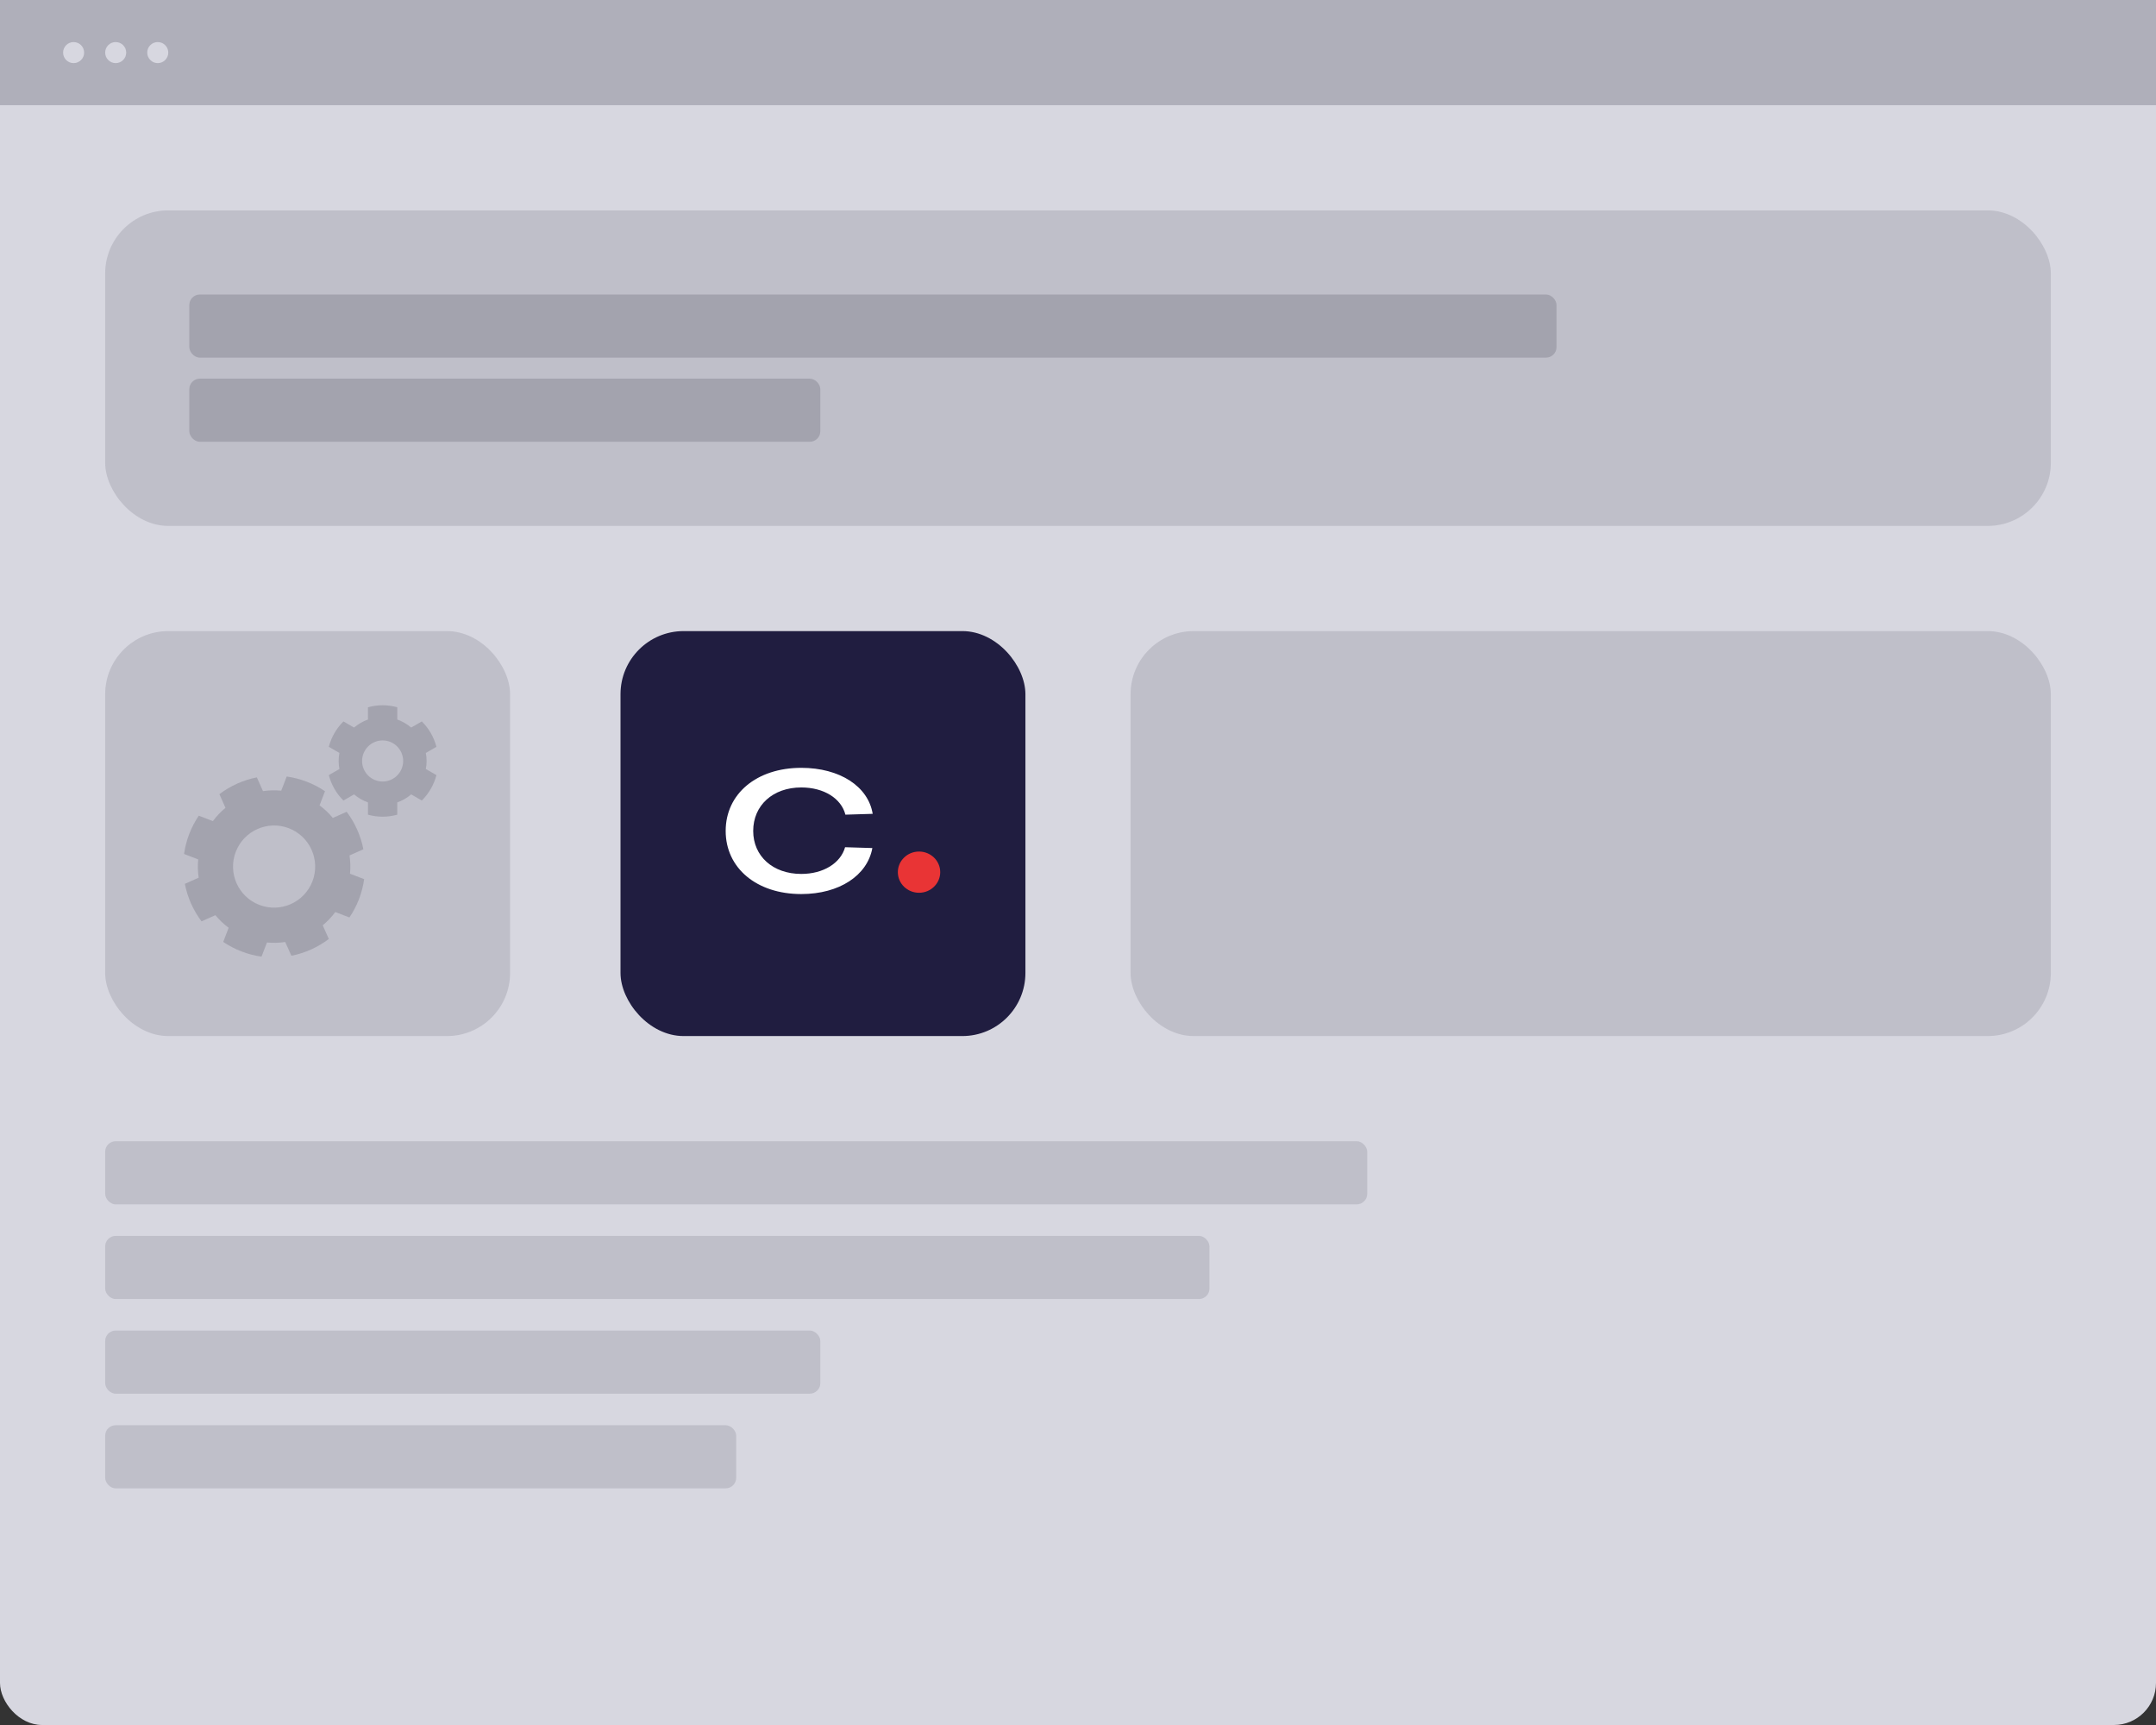 <svg width="410" height="328" viewBox="0 0 410 328" fill="none" xmlns="http://www.w3.org/2000/svg">
<rect x="0" y="0" width="410" height="328" fill="#333333" stroke="none"/>
<rect width="410" height="328" rx="8" fill="#D7D7E0"/>
<rect opacity="0.3" x="20" y="40" width="370" height="60" rx="12" fill="#888794"/>
<rect width="410" height="20" fill="#AFAFBA"/>
<path fill-rule="evenodd" clip-rule="evenodd" d="M14 12C15.105 12 16 11.105 16 10C16 8.895 15.105 8 14 8C12.895 8 12 8.895 12 10C12 11.105 12.895 12 14 12Z" fill="#D7D7E0"/>
<path fill-rule="evenodd" clip-rule="evenodd" d="M22 12C23.105 12 24 11.105 24 10C24 8.895 23.105 8 22 8C20.895 8 20 8.895 20 10C20 11.105 20.895 12 22 12Z" fill="#D7D7E0"/>
<path fill-rule="evenodd" clip-rule="evenodd" d="M30 12C31.105 12 32 11.105 32 10C32 8.895 31.105 8 30 8C28.895 8 28 8.895 28 10C28 11.105 28.895 12 30 12Z" fill="#D7D7E0"/>
<g opacity="0.5">
<rect x="36" y="72" width="120" height="12" rx="2" fill="#888794"/>
<rect x="36" y="56" width="260" height="12" rx="2" fill="#888794"/>
</g>
<rect opacity="0.3" x="20" y="271" width="120" height="12" rx="2" fill="#888794"/>
<rect opacity="0.3" x="20" y="235" width="210" height="12" rx="2" fill="#888794"/>
<rect opacity="0.3" x="20" y="253" width="136" height="12" rx="2" fill="#888794"/>
<rect opacity="0.3" x="20" y="217" width="240" height="12" rx="2" fill="#888794"/>
<rect opacity="0.3" x="20" y="120" width="77" height="77" rx="12" fill="#888794"/>
<g opacity="0.5" clip-path="url(#clip0)">
<path d="M66.563 166.133C66.674 164.963 66.641 163.797 66.472 162.659L69.102 161.486C68.854 160.212 68.463 158.955 67.921 157.739C67.379 156.523 66.706 155.392 65.926 154.354L63.294 155.526C62.562 154.639 61.718 153.835 60.774 153.135L61.806 150.446C60.728 149.722 59.563 149.109 58.32 148.632C57.082 148.157 55.81 147.828 54.517 147.646L53.484 150.337C52.314 150.225 51.149 150.259 50.011 150.428L48.845 147.811C46.241 148.322 43.808 149.427 41.719 151.005L42.877 153.605C41.989 154.337 41.185 155.182 40.485 156.125L37.803 155.097C37.072 156.172 36.458 157.337 35.98 158.58C35.507 159.822 35.182 161.097 35 162.382L37.688 163.414C37.577 164.584 37.611 165.75 37.78 166.888L35.149 168.059C35.398 169.334 35.789 170.591 36.33 171.807C36.873 173.024 37.545 174.154 38.326 175.192L40.957 174.02C41.689 174.907 42.533 175.711 43.478 176.412L42.446 179.102C43.523 179.828 44.688 180.439 45.931 180.916C47.169 181.392 48.441 181.72 49.735 181.903L50.767 179.211C51.937 179.322 53.103 179.288 54.241 179.119L55.407 181.736C58.01 181.224 60.445 180.12 62.533 178.542L61.374 175.942C62.261 175.209 63.066 174.365 63.767 173.421L66.447 174.45C67.178 173.375 67.792 172.209 68.27 170.968C68.747 169.725 69.07 168.449 69.252 167.164L66.563 166.133ZM59.417 167.571C57.871 171.598 53.355 173.609 49.327 172.063C45.303 170.519 43.291 166.003 44.835 161.977C46.38 157.95 50.897 155.94 54.922 157.483C58.949 159.028 60.961 163.545 59.417 167.571Z" fill="#888794"/>
<path d="M81.129 144.694C81.129 144.173 81.075 143.663 80.984 143.168L83 142.003C82.512 140.146 81.542 138.484 80.216 137.171L78.194 138.338C77.423 137.677 76.529 137.16 75.552 136.814V134.482C74.661 134.238 73.729 134.098 72.763 134.098C71.798 134.098 70.866 134.24 69.975 134.482V136.815C68.997 137.16 68.104 137.679 67.332 138.339L65.31 137.172C63.985 138.485 63.015 140.147 62.525 142.004L64.543 143.169C64.451 143.665 64.397 144.173 64.397 144.695C64.397 145.217 64.451 145.726 64.543 146.221L62.525 147.386C63.015 149.243 63.985 150.906 65.31 152.219L67.331 151.051C68.103 151.712 68.996 152.23 69.974 152.575V154.908C70.865 155.151 71.797 155.292 72.762 155.292C73.728 155.292 74.661 155.15 75.551 154.908V152.575C76.528 152.23 77.422 151.711 78.194 151.051L80.215 152.219C81.541 150.905 82.511 149.243 82.999 147.386L80.983 146.221C81.075 145.724 81.129 145.216 81.129 144.694ZM72.764 148.599C70.607 148.599 68.858 146.851 68.858 144.695C68.858 142.539 70.607 140.79 72.764 140.79C74.918 140.79 76.667 142.538 76.667 144.694C76.667 146.85 74.918 148.599 72.764 148.599Z" fill="#888794"/>
</g>
<rect x="118" y="120" width="77" height="77" rx="12" fill="#201D40"/>
<path fill-rule="evenodd" clip-rule="evenodd" d="M165.893 161.252C164.947 166.471 159.606 170 152.376 170C143.896 170 138 165.07 138 158C138 150.93 143.896 146 152.376 146C159.704 146 165.108 149.537 165.956 154.746L160.769 154.904C159.982 151.818 156.678 149.73 152.376 149.73C146.977 149.73 143.234 153.135 143.234 158C143.234 162.8 146.977 166.173 152.376 166.173C156.569 166.173 159.855 164.129 160.709 161.094L165.893 161.252Z" fill="white"/>
<path d="M178.799 165.837C178.799 168.001 176.995 169.755 174.77 169.755C172.544 169.755 170.74 168.001 170.74 165.837C170.74 163.673 172.544 161.918 174.77 161.918C176.995 161.918 178.799 163.673 178.799 165.837Z" fill="#E93435"/>
<rect opacity="0.3" x="215" y="120" width="175" height="77" rx="12" fill="#888794"/>
<defs>
<clipPath id="clip0">
<rect width="48" height="48" fill="white" transform="translate(35 134)"/>
</clipPath>
</defs>
</svg>
